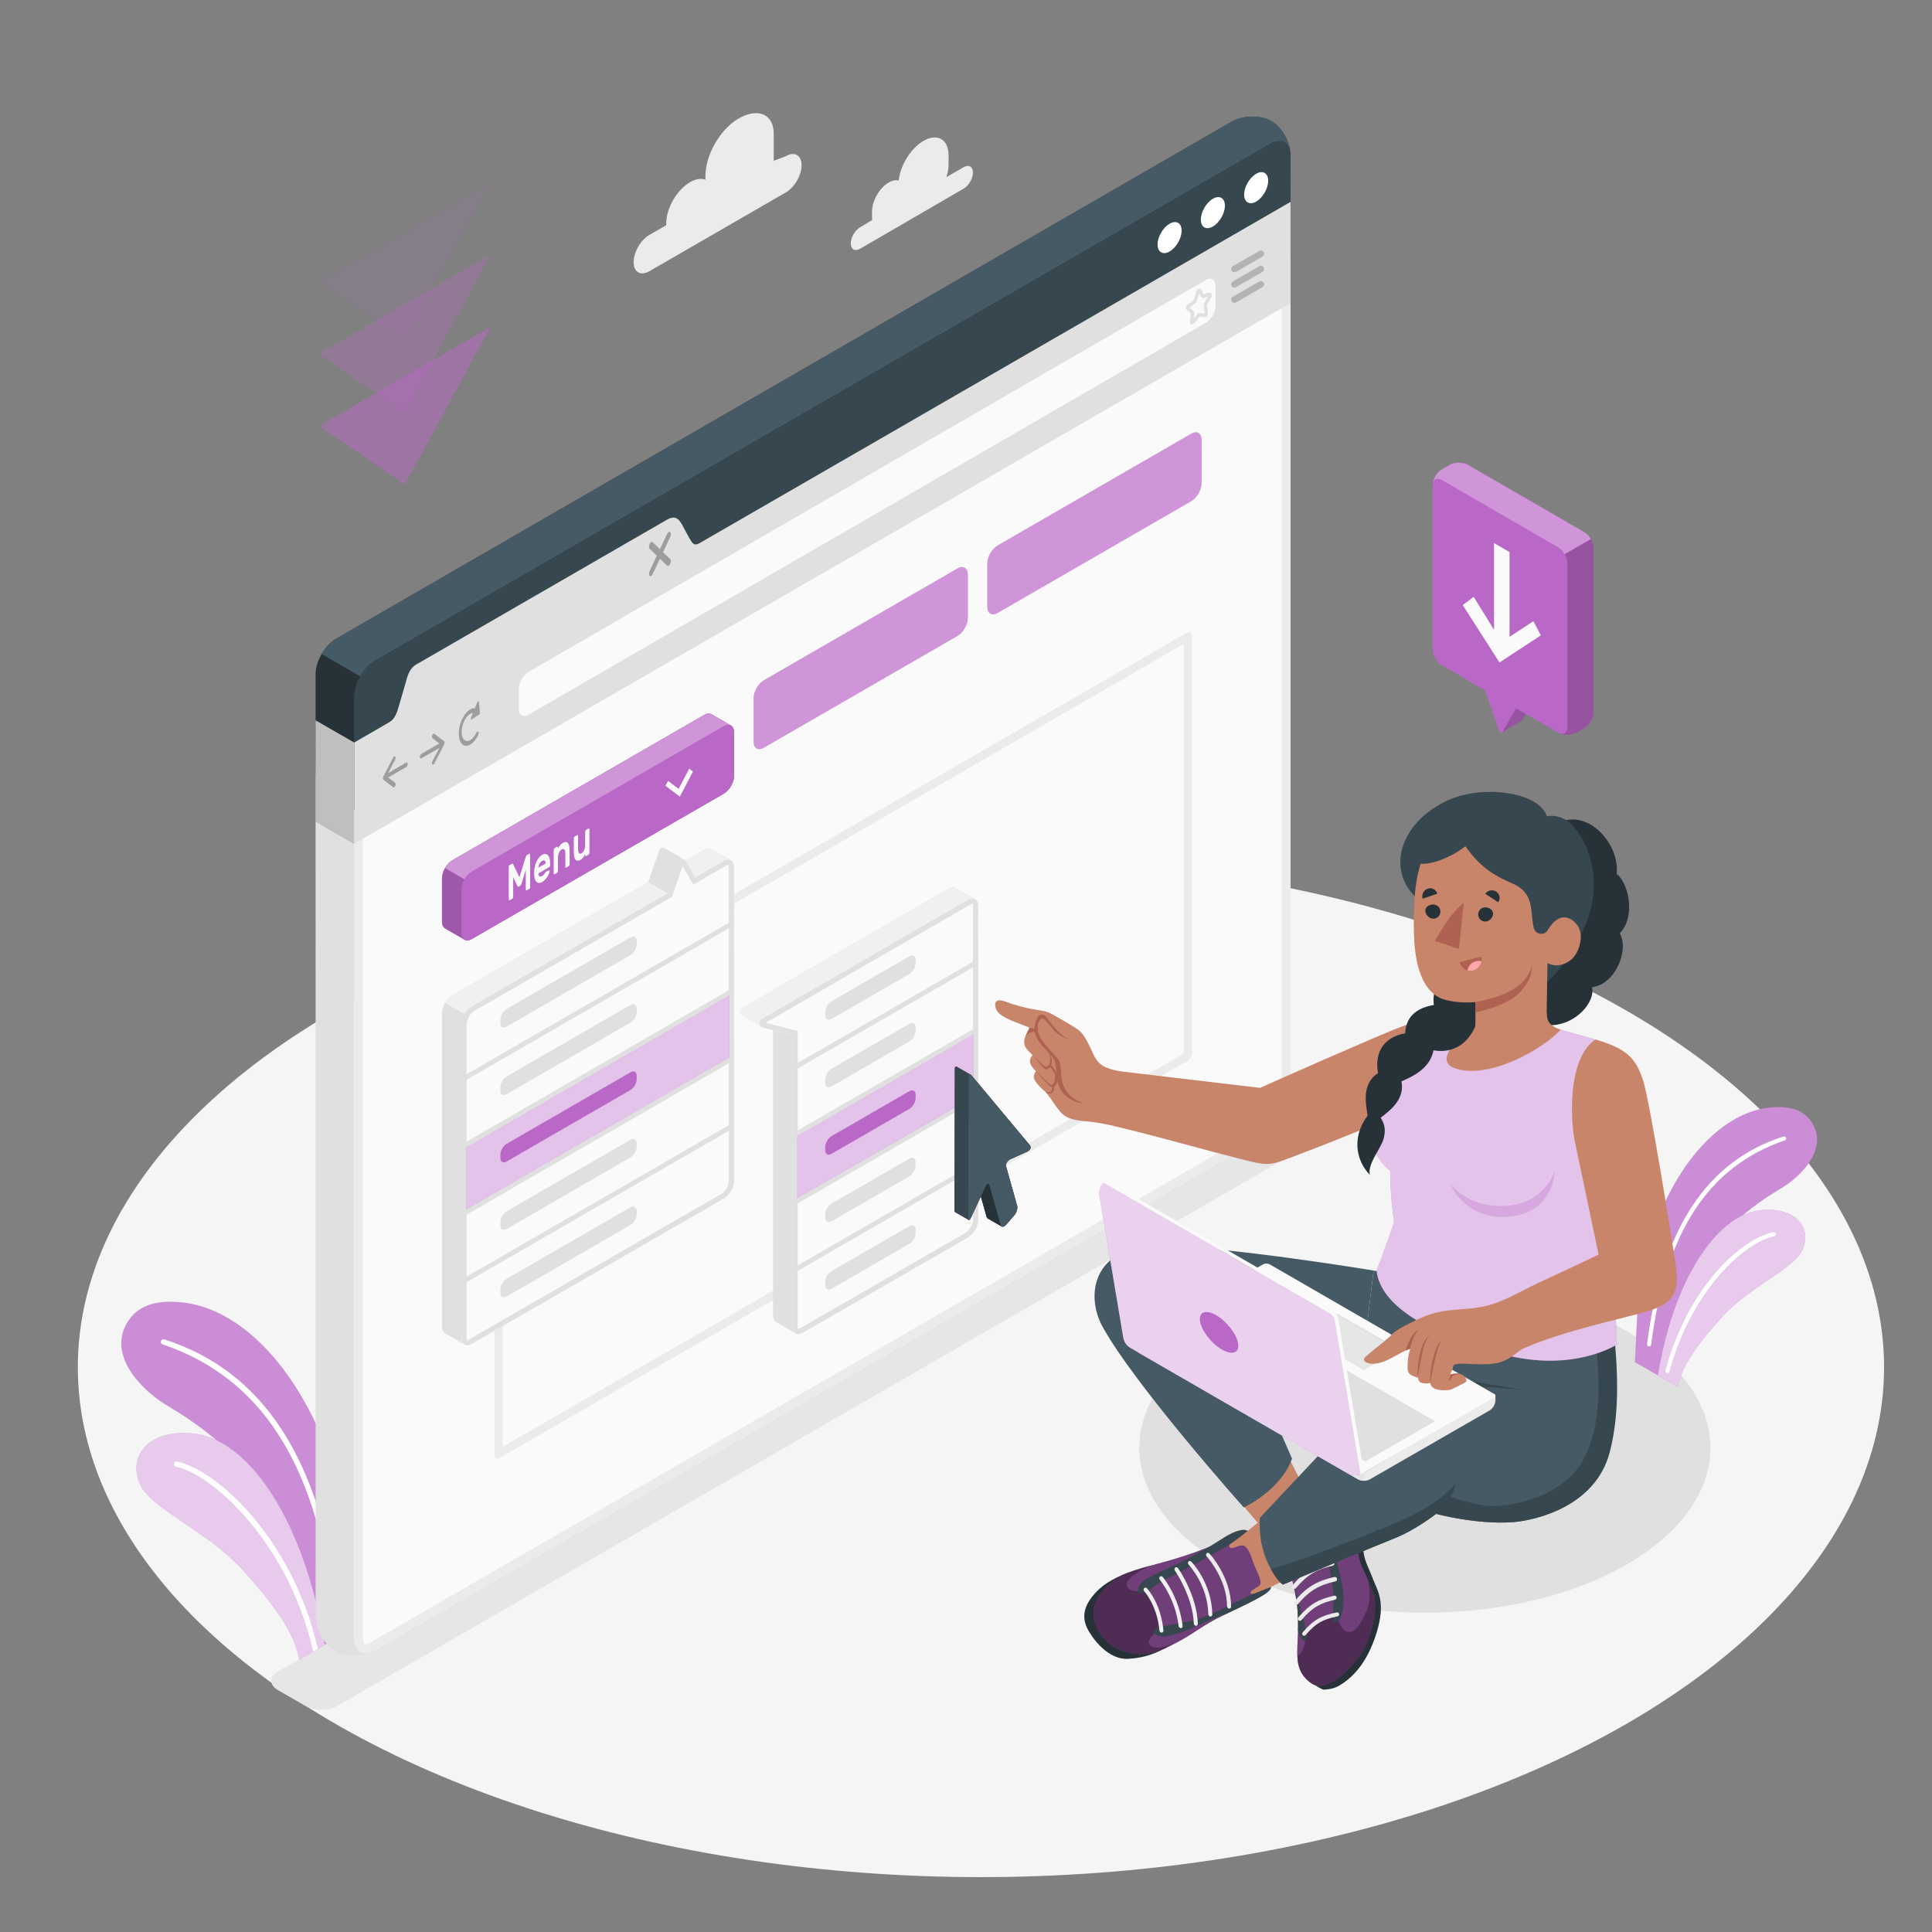 <svg xmlns="http://www.w3.org/2000/svg" xmlns:xlink="http://www.w3.org/1999/xlink" x="0px" y="0px" viewBox="0 0 500 500" style="enable-background:new 0 0 500 500;" xml:space="preserve"><rect x="0" y="0" width="500" height="500" fill="#808080" stroke="none"/><g id="Floor">	<ellipse id="Floor_4_" style="fill:#F5F5F5;" cx="253.868" cy="353.841" rx="233.727" ry="131.956"></ellipse></g><g id="Shadows">	<path id="Shadow_5_" style="fill:#E6E6E6;" d="M79.062,441.509l-7.174-4.142c-2.261-1.305-2.261-3.422,0-4.727l251.63-145.286  c2.261-1.305,5.93-1.311,8.195-0.012l7.213,4.136c2.265,1.299,2.268,3.409,0.007,4.715L87.25,441.509  C84.989,442.815,81.323,442.815,79.062,441.509z"></path>	<ellipse id="Shadow_8_" style="fill:#E0E0E0;" cx="368.756" cy="374.696" rx="73.905" ry="42.669"></ellipse></g><g id="Plants">	<g id="Plants_5_">		<g id="XMLID_332_">			<g id="XMLID_965_">				<path id="XMLID_346_" style="fill:#BA68C8;" d="M91.66,421.245c-1.042-15.229,0.073-30.697-9.418-51.695     c-7.965-17.621-21.118-31.5-36.076-32.579c-6.198-0.447-10.68,0.998-13.284,5.409c-4.577,7.752,2.243,16.056,9.539,20.854     c3.209,2.11,29.614,15.765,36.866,46.058l3.161,17.249l1.05-0.591L91.66,421.245z"></path>				<path id="XMLID_345_" style="opacity:0.25;fill:#FFFFFF;" d="M91.66,421.245c-1.042-15.229,0.073-30.697-9.418-51.695     c-7.965-17.621-21.118-31.5-36.076-32.579c-6.198-0.447-10.68,0.998-13.284,5.409c-4.577,7.752,2.243,16.056,9.539,20.854     c3.209,2.11,29.614,15.765,36.866,46.058l3.161,17.249l1.05-0.591L91.66,421.245z"></path>			</g>			<g id="XMLID_333_">				<path id="XMLID_339_" style="fill:#FFFFFF;" d="M86.85,416.044c-0.292-0.043-0.531-0.276-0.57-0.581     c-4.739-36.861-18.732-58.907-44.259-67.575c-0.352-0.12-0.492-0.552-0.34-0.891c0.151-0.338,0.526-0.456,0.891-0.34     c25.767,8.232,40.245,31.291,45.045,68.634c0.048,0.369-0.213,0.706-0.582,0.754C86.972,416.053,86.91,416.053,86.85,416.044z"></path>			</g>		</g>		<g id="XMLID_305_">			<g id="XMLID_326_">				<path id="XMLID_329_" style="fill:#BA68C8;" d="M77.487,429.513c-1.079-5.287-3.92-11.404-14.664-23.193     c-9.28-10.181-23.758-15.859-26.587-22.185c-3.399-7.599,2.701-14.575,14.34-13.064c13.989,1.815,28.274,22.635,33.461,54.565     L77.487,429.513z"></path>				<path id="XMLID_327_" style="opacity:0.65;fill:#FFFFFF;" d="M77.487,429.513c-1.079-5.287-3.92-11.404-14.664-23.193     c-9.28-10.181-23.758-15.859-26.587-22.185c-3.399-7.599,2.701-14.575,14.34-13.064c13.989,1.815,28.274,22.635,33.461,54.565     L77.487,429.513z"></path>			</g>			<path style="fill:#FFFFFF;" d="M45.834,378.258c-0.379-0.078-0.722,0.156-0.798,0.522c-0.076,0.364,0.158,0.722,0.522,0.798    c9.415,1.969,29.085,19.649,35.45,47.691c0.011,0.046,0.035,0.086,0.056,0.127l1.183-0.7    C75.769,398.327,56.218,380.429,45.834,378.258z"></path>		</g>	</g>	<g id="Plants_3_">		<g id="XMLID_446_">			<g id="XMLID_456_">				<path id="XMLID_458_" style="fill:#BA68C8;" d="M423.1,352.509c0.816-11.916-0.057-24.018,7.369-40.448     c6.232-13.788,16.524-24.646,28.227-25.491c4.85-0.35,8.356,0.781,10.394,4.232c3.581,6.065-1.755,12.563-7.464,16.317     c-2.511,1.651-23.171,12.335-28.845,36.038l-2.473,13.496l-0.822-0.463L423.1,352.509z"></path>				<path id="XMLID_457_" style="opacity:0.25;fill:#FFFFFF;" d="M423.1,352.509c0.816-11.916-0.057-24.018,7.369-40.448     c6.232-13.788,16.524-24.646,28.227-25.491c4.85-0.35,8.356,0.781,10.394,4.232c3.581,6.065-1.755,12.563-7.464,16.317     c-2.511,1.651-23.171,12.335-28.845,36.038l-2.473,13.496l-0.822-0.463L423.1,352.509z"></path>			</g>			<g id="XMLID_452_">				<path id="XMLID_454_" style="fill:#FFFFFF;" d="M426.863,348.44c0.228-0.034,0.416-0.216,0.446-0.455     c3.708-28.841,14.656-46.091,34.629-52.873c0.276-0.094,0.385-0.432,0.266-0.697c-0.118-0.265-0.412-0.357-0.697-0.266     c-20.161,6.441-31.488,24.483-35.244,53.701c-0.038,0.289,0.167,0.553,0.455,0.59     C426.768,348.448,426.817,348.447,426.863,348.44z"></path>			</g>		</g>		<g id="XMLID_433_">			<g id="XMLID_436_">				<path id="XMLID_440_" style="fill:#BA68C8;" d="M434.19,358.979c0.844-4.137,3.067-8.923,11.474-18.147     c7.261-7.966,18.589-12.409,20.803-17.358c2.66-5.946-2.113-11.404-11.22-10.222c-10.945,1.421-22.122,17.71-26.181,42.694     L434.19,358.979z"></path>				<path id="XMLID_437_" style="opacity:0.65;fill:#FFFFFF;" d="M434.19,358.979c0.844-4.137,3.067-8.923,11.474-18.147     c7.261-7.966,18.589-12.409,20.803-17.358c2.66-5.946-2.113-11.404-11.22-10.222c-10.945,1.421-22.122,17.71-26.181,42.694     L434.19,358.979z"></path>			</g>			<g id="XMLID_434_">				<path id="XMLID_435_" style="fill:#FFFFFF;" d="M431.609,355.348c0.199-0.031,0.369-0.175,0.427-0.382     c5.912-21.639,19.769-33.516,27.136-35.057c0.285-0.059,0.468-0.339,0.409-0.624c-0.06-0.286-0.328-0.47-0.625-0.409     c-8.146,1.703-21.904,13.725-27.939,35.812c-0.077,0.281,0.09,0.571,0.37,0.648     C431.462,355.356,431.537,355.359,431.609,355.348z"></path>			</g>		</g>	</g></g><g id="Clouds">	<g id="Clouds_4_">		<g id="XMLID_1007_">			<path id="XMLID_1008_" style="fill:#EBEBEB;" d="M222.585,58.832l3.137-1.897c-0.027-0.209-0.045-0.425-0.045-0.657v-1.552    c0-2.761,1.939-6.119,4.33-7.5c0.969-0.559,1.859-0.702,2.581-0.498c0.392-3.924,3.116-8.364,6.425-10.274    c3.578-2.066,6.478-0.391,6.478,3.74v2.322c0,1.07-0.198,2.2-0.548,3.323l4.449-2.569c1.327-0.766,2.402-0.145,2.402,1.387    c0,1.532-1.075,3.394-2.402,4.16l-26.807,15.563c-1.326,0.766-2.402,0.145-2.402-1.387    C220.184,61.461,221.259,59.598,222.585,58.832z"></path>		</g>		<g id="XMLID_994_">			<path id="XMLID_1005_" style="fill:#EBEBEB;" d="M203.38,40.408l-3.132,1.205v-6.901c0-5.47-4.363-6.782-9.101-4.047l0,0    c-4.737,2.735-8.578,9.387-8.578,14.858v1.002c-1.075-0.429-2.463-0.263-3.981,0.614l0,0c-3.409,1.968-6.173,6.755-6.173,10.692    v0.455l-4.368,2.522c-2.245,1.296-4.065,4.448-4.065,7.041c0,2.592,1.82,3.643,4.065,2.347l35.333-20.399    c2.245-1.296,4.065-4.449,4.065-7.041C207.446,40.162,205.625,39.111,203.38,40.408z"></path>		</g>	</g></g><g id="Arrows">	<g id="Down_Arrows">		<polygon style="opacity:0.5;fill:#BA68C8;" points="82.535,110.241 126.999,84.569 104.766,125.411   "></polygon>		<polygon style="opacity:0.3;fill:#BA68C8;" points="82.535,91.571 126.999,65.9 104.766,106.741   "></polygon>		<polygon style="opacity:0.1;fill:#BA68C8;" points="82.535,72.901 126.999,47.23 104.766,88.071   "></polygon>	</g></g><g id="Window_1_">	<g id="Window">		<g id="Window_15_">			<path id="XMLID_1022_" style="fill:#E0E0E0;" d="M96.964,427.042c-0.074,0.025-1.349,0.986-4.175,1.266    c-2.188,0.217-4.466-0.115-6.111-1.072c-2.774-1.596-4.983-5.621-4.983-9.008l-0.025-205.643l9.99,5.768v205.618    c0,2.405,1.208,3.796,2.951,3.796C94.857,427.767,95.808,427.691,96.964,427.042z"></path>			<g id="XMLID_1483_">				<g>					<path id="XMLID_3_" style="fill:#FAFAFA;" d="M333.99,284.046c0,3.387-2.36,7.516-5.306,9.209L96.964,427.042      c-2.921,1.694-5.304,0.316-5.304-3.071V192.169l14.629-8.444c2.921-1.694,147.271-85.025,150.192-86.718l77.508-44.764v26.184      V284.046z"></path>					<path id="XMLID_1_" style="fill:#EBEBEB;" d="M331.721,56.174v22.253v205.618c0,2.581-1.948,5.966-4.171,7.244L95.826,425.079      c-0.628,0.364-1.036,0.418-1.224,0.418c-0.585,0-0.672-0.956-0.672-1.526V193.479l13.498-7.791      c1.471-0.853,39.386-22.743,76.053-43.912c35.736-20.632,72.689-41.966,74.136-42.805L331.721,56.174 M333.99,52.243      l-77.508,44.764c-2.921,1.693-147.271,85.024-150.192,86.718l-14.629,8.444v231.802c0,2.404,1.2,3.796,2.941,3.796      c0.712,0,1.515-0.233,2.363-0.725l231.72-133.787c2.946-1.694,5.306-5.822,5.306-9.209V78.427V52.243L333.99,52.243z"></path>				</g>			</g>			<path style="fill:#EBEBEB;" d="M308.301,165.534h0.005H308.301 M306.367,166.65l0.003,105.761    c-0.015,0.097-0.128,0.293-0.176,0.336L130.084,374.425l-0.003-105.76c0.015-0.097,0.128-0.293,0.176-0.336L306.367,166.65     M307.796,163.54c-0.165,0-0.351,0.054-0.548,0.168L129.203,266.503c-0.678,0.392-1.228,1.344-1.228,2.127l0.001,108.029    c0,0.556,0.277,0.877,0.68,0.877c0.165,0,0.351-0.054,0.549-0.168l178.045-102.795c0.678-0.392,1.228-1.344,1.228-2.127    l-0.002-108.029C308.475,163.861,308.198,163.54,307.796,163.54L307.796,163.54z"></path>			<g>				<path id="XMLID_1021_" style="fill:#263238;" d="M86.667,208.521c-2.752-1.59-4.984-5.626-4.984-9.015l-0.008-24.999     c0-3.389,2.385-7.51,5.321-9.204l231.716-133.79c2.935-1.694,7.546-1.779,10.299-0.19c2.753,1.59,4.985,5.626,4.975,9.012     l0.004,25.004c0.01,3.392-2.37,7.508-5.306,9.202L96.964,208.328C94.029,210.022,89.42,210.111,86.667,208.521z"></path>				<path id="XMLID_1020_" style="fill:#455A64;" d="M333.937,39.471c-0.368-2.749-2.602-3.756-5.253-2.209L96.963,171.051     c-1.448,0.859-2.773,2.307-3.756,3.976l-9.965-5.768c0.982-1.669,2.282-3.097,3.755-3.956L318.719,31.518     c2.921-1.694,7.536-1.792,10.285-0.196C331.531,32.795,333.618,36.28,333.937,39.471z"></path>				<path id="XMLID_1470_" style="fill:#37474F;" d="M333.986,40.33l0.004,11.914l-77.508,44.764     c-2.921,1.693-147.271,85.024-150.192,86.718l-14.629,8.444v-11.913c0-3.387,2.381-7.511,5.302-9.205L328.684,37.262     C331.605,35.568,333.986,36.943,333.986,40.33z"></path>				<g id="XMLID_1428_">					<path id="XMLID_1463_" style="fill:#FFFFFF;" d="M325.095,44.981c1.718-0.992,3.111-0.188,3.111,1.796      c0,1.984-1.393,4.396-3.111,5.389c-1.719,0.992-3.111,0.188-3.111-1.796C321.983,48.386,323.376,45.973,325.095,44.981z"></path>					<path id="XMLID_1431_" style="fill:#FFFFFF;" d="M313.893,51.439c1.718-0.992,3.111-0.188,3.111,1.797      c0,1.984-1.393,4.397-3.111,5.389c-1.718,0.992-3.111,0.188-3.111-1.796C310.782,54.844,312.175,52.431,313.893,51.439z"></path>					<path id="XMLID_1429_" style="fill:#FFFFFF;" d="M302.692,57.897c1.719-0.992,3.111-0.188,3.111,1.796      c0,1.984-1.393,4.397-3.111,5.389c-1.718,0.992-3.111,0.188-3.111-1.796C299.581,61.302,300.974,58.889,302.692,57.897z"></path>				</g>			</g>			<g>				<g>					<path id="XMLID_1427_" style="fill:#E0E0E0;" d="M100.669,186.952c1.481-0.859,1.978-2.164,2.688-4.666l1.633-5.633      c0.592-2.265,1.207-3.808,2.7-4.666l64.851-37.449c1.493-0.859,2.658-0.953,3.794,0.924l1.97,3.631      c0.845,1.461,1.268,2.319,2.749,1.461l50.355-29.065L333.99,52.243v26.196L91.66,218.365v-26.196L100.669,186.952"></path>					<polygon id="XMLID_1426_" style="fill:#E0E0E0;" points="91.66,192.169 91.66,218.353 81.671,212.585 81.671,186.425      "></polygon>					<polygon id="XMLID_1018_" style="opacity:0.15;" points="91.66,192.169 91.66,218.353 81.671,212.585 81.671,186.425      "></polygon>				</g>				<g>					<path id="XMLID_1425_" style="opacity:0.3;" d="M105.131,197.359l-4.666,2.694l1.779-3.422c0.156-0.3,0.173-0.674,0.035-0.836      c-0.136-0.163-0.374-0.048-0.529,0.251l-2.531,4.869c-0.003,0.006-0.004,0.013-0.007,0.019      c-0.028,0.056-0.049,0.117-0.068,0.18c-0.007,0.02-0.016,0.039-0.021,0.059c-0.021,0.083-0.033,0.168-0.033,0.252      c0,0.083,0.012,0.154,0.033,0.214c0.005,0.015,0.014,0.022,0.021,0.035c0.019,0.041,0.04,0.078,0.068,0.102      c0.003,0.003,0.004,0.008,0.007,0.01l2.531,1.946c0.071,0.055,0.159,0.051,0.247,0c0.104-0.06,0.208-0.187,0.282-0.361      c0.137-0.319,0.121-0.675-0.035-0.795l-1.779-1.368l4.666-2.694c0.207-0.12,0.375-0.475,0.375-0.795      C105.506,197.401,105.338,197.24,105.131,197.359z"></path>					<path id="XMLID_1424_" style="opacity:0.3;" d="M109.028,195.109l4.666-2.694l-1.779-1.368      c-0.156-0.12-0.172-0.475-0.035-0.795c0.136-0.32,0.374-0.479,0.529-0.36l2.531,1.946c0.003,0.002,0.004,0.008,0.007,0.011      c0.028,0.024,0.049,0.061,0.068,0.102c0.006,0.013,0.016,0.02,0.021,0.035c0.02,0.06,0.033,0.131,0.033,0.214      c0,0.083-0.013,0.168-0.033,0.251c-0.005,0.02-0.015,0.039-0.021,0.059c-0.019,0.063-0.04,0.124-0.068,0.18      c-0.003,0.006-0.004,0.013-0.007,0.019l-2.531,4.869c-0.071,0.137-0.159,0.234-0.247,0.285      c-0.104,0.06-0.208,0.053-0.282-0.035c-0.137-0.161-0.121-0.536,0.035-0.836l1.779-3.422l-4.666,2.694      c-0.207,0.12-0.375-0.042-0.375-0.361C108.653,195.585,108.821,195.229,109.028,195.109z"></path>					<path id="XMLID_1423_" style="opacity:0.3;" d="M123.933,181.673c-0.029-0.282-0.274-0.245-0.398,0.059l-0.639,1.563      c-1.089-0.119-2.41,0.946-3.302,2.834c-1.155,2.447-1.155,5.341,0,6.453c0.578,0.556,1.337,0.563,2.096,0.124      c0.759-0.438,1.518-1.321,2.095-2.544c0.147-0.31,0.147-0.676,0-0.817c-0.146-0.141-0.384-0.004-0.531,0.306      c-0.863,1.824-2.267,2.638-3.13,1.807c-0.863-0.83-0.863-2.992,0-4.819c0.614-1.299,1.497-2.068,2.268-2.116l-0.482,1.178      c-0.125,0.305-0.011,0.59,0.186,0.462l1.903-1.242c0.134-0.087,0.232-0.33,0.213-0.522L123.933,181.673z"></path>					<path id="XMLID_1422_" style="opacity:0.3;" d="M171.589,142.898l1.87-3.958c0.221-0.468,0.221-1.019,0-1.232      c-0.221-0.213-0.579-0.006-0.8,0.462l-1.87,3.958l-1.87-1.799c-0.221-0.213-0.579-0.006-0.8,0.462      c-0.221,0.468-0.221,1.019,0,1.232l1.87,1.8l-1.87,3.958c-0.221,0.468-0.221,1.019,0,1.232c0.11,0.106,0.255,0.108,0.4,0.024      c0.145-0.084,0.289-0.252,0.4-0.486l1.87-3.958l1.87,1.8c0.111,0.106,0.255,0.108,0.4,0.024c0.145-0.083,0.29-0.252,0.4-0.486      c0.221-0.468,0.221-1.019,0-1.232L171.589,142.898z"></path>					<path id="XMLID_1421_" style="fill:#FAFAFA;" d="M134.262,183.47v-5.174c0-1.63,1.145-3.613,2.557-4.428L312.036,72.477      c1.412-0.815,2.557-0.154,2.557,1.476l0,5.173c0,1.631-1.145,3.613-2.557,4.428L136.819,184.946      C135.407,185.761,134.262,185.1,134.262,183.47z"></path>					<g id="XMLID_1420_">						<path style="fill:#E0E0E0;" d="M308.558,83.951c-0.083,0-0.161-0.017-0.23-0.045c-0.219-0.091-0.435-0.341-0.383-0.773       l0.252-2.099l-0.986-0.711c-0.171-0.124-0.267-0.326-0.271-0.57c-0.005-0.337,0.165-0.696,0.422-0.895l1.502-1.158       c0.012-0.01,0.047-0.054,0.066-0.117l0.671-2.201c0.123-0.403,0.426-0.69,0.756-0.714c0.258-0.023,0.478,0.117,0.589,0.354       l0.565,1.198l1.269-0.487c0.247-0.096,0.506-0.036,0.676,0.155c0.219,0.247,0.233,0.662,0.035,1.035l-1.086,2.039       c-0.031,0.057-0.038,0.109-0.037,0.124l0.257,1.844c0.049,0.361-0.126,0.722-0.321,0.921       c-0.174,0.176-0.386,0.261-0.594,0.232l-1.227-0.152l-1.326,1.692C308.966,83.865,308.748,83.951,308.558,83.951z        M307.835,79.681l0.982,0.708c0.2,0.146,0.299,0.409,0.264,0.705l-0.167,1.398l0.887-1.132       c0.184-0.235,0.418-0.356,0.674-0.323l1.227,0.152c0.027-0.045,0.049-0.107,0.045-0.138l-0.257-1.846       c-0.029-0.211,0.02-0.452,0.133-0.662l0.95-1.783l-0.978,0.375c-0.31,0.118-0.637-0.014-0.777-0.309l-0.444-0.943       l-0.596,1.958c-0.07,0.227-0.205,0.43-0.371,0.559l-1.503,1.159C307.875,79.581,307.849,79.634,307.835,79.681z"></path>					</g>					<g id="XMLID_1413_" style="opacity:0.2;">						<g id="XMLID_1418_">							<path id="XMLID_1419_" d="M319.464,70.474c-0.292,0-0.574-0.151-0.73-0.421c-0.233-0.403-0.094-0.918,0.308-1.15l6.841-3.95        c0.405-0.233,0.918-0.094,1.15,0.308c0.233,0.403,0.094,0.918-0.308,1.15l-6.841,3.95        C319.751,70.437,319.606,70.474,319.464,70.474z"></path>						</g>						<g id="XMLID_1416_">							<path id="XMLID_1417_" d="M319.464,74.425c-0.292,0-0.574-0.151-0.73-0.421c-0.233-0.403-0.094-0.918,0.308-1.15l6.841-3.95        c0.405-0.235,0.918-0.094,1.15,0.308c0.233,0.403,0.094,0.918-0.308,1.15l-6.841,3.95        C319.751,74.388,319.606,74.425,319.464,74.425z"></path>						</g>						<g id="XMLID_1414_">							<path id="XMLID_1415_" d="M319.464,78.376c-0.292,0-0.574-0.151-0.73-0.421c-0.233-0.403-0.094-0.918,0.308-1.15l6.841-3.95        c0.405-0.235,0.918-0.094,1.15,0.308c0.233,0.403,0.094,0.918-0.308,1.15l-6.841,3.95        C319.751,78.339,319.606,78.376,319.464,78.376z"></path>						</g>					</g>				</g>			</g>		</g>		<g>			<g>				<path style="fill:#BA68C8;" d="M258.201,141.161l50.076-28.911c1.484-0.857,2.687-0.162,2.687,1.551l0.002,11.257     c0,1.713-1.202,3.797-2.686,4.654l-50.077,28.91c-1.484,0.857-2.687,0.162-2.687-1.551l-0.001-11.256     C255.514,144.101,256.717,142.018,258.201,141.161z"></path>				<path style="opacity:0.3;fill:#FFFFFF;" d="M258.201,141.161l50.076-28.911c1.484-0.857,2.687-0.162,2.687,1.551l0.002,11.257     c0,1.713-1.202,3.797-2.686,4.654l-50.077,28.91c-1.484,0.857-2.687,0.162-2.687-1.551l-0.001-11.256     C255.514,144.101,256.717,142.018,258.201,141.161z"></path>			</g>			<g>				<path style="fill:#BA68C8;" d="M197.711,176.034l50.076-28.911c1.484-0.857,2.687-0.162,2.687,1.551l0.002,11.257     c0,1.713-1.202,3.797-2.686,4.654l-50.077,28.911c-1.484,0.857-2.687,0.162-2.687-1.551l-0.001-11.256     C195.025,178.974,196.227,176.891,197.711,176.034z"></path>				<path style="opacity:0.3;fill:#FFFFFF;" d="M197.711,176.034l50.076-28.911c1.484-0.857,2.687-0.162,2.687,1.551l0.002,11.257     c0,1.713-1.202,3.797-2.686,4.654l-50.077,28.911c-1.484,0.857-2.687,0.162-2.687-1.551l-0.001-11.256     C195.025,178.974,196.227,176.891,197.711,176.034z"></path>			</g>		</g>	</g>	<g id="Menu_Button">		<g>			<path style="fill:#BA68C8;" d="M189.965,189.492c0-0.858-0.302-1.461-0.79-1.741c-0.486-0.279-4.549-2.64-5.038-2.919    c-0.486-0.277-1.155-0.235-1.894,0.191l-65.183,37.621c-1.484,0.857-2.687,2.94-2.687,4.654l0.001,11.256    c0,0.848,0.294,1.446,0.772,1.73c0.487,0.29,4.579,2.647,5.069,2.926c0.486,0.276,1.155,0.234,1.893-0.192l65.194-37.603    c1.484-0.857,2.686-2.94,2.686-4.654L189.965,189.492z"></path>			<path style="opacity:0.15;" d="M189.965,189.492c0-0.858-0.302-1.461-0.79-1.741c-0.486-0.279-4.549-2.64-5.038-2.919    c-0.486-0.277-1.155-0.235-1.894,0.191l-65.183,37.621c-1.484,0.857-2.687,2.94-2.687,4.654l0.001,11.256    c0,0.848,0.294,1.446,0.772,1.73c0.487,0.29,4.579,2.647,5.069,2.926c0.486,0.276,1.155,0.234,1.893-0.192l65.194-37.603    c1.484-0.857,2.686-2.94,2.686-4.654L189.965,189.492z"></path>			<path style="fill:#BA68C8;" d="M122.1,225.557l65.171-37.616c0.741-0.428,1.411-0.469,1.897-0.19    c0.488,0.28,0.79,0.883,0.79,1.741l0.024,11.27c0,1.714-1.202,3.797-2.686,4.654l-65.194,37.603    c-0.738,0.426-1.407,0.468-1.893,0.192c-0.491-0.279-0.794-0.883-0.794-1.744l-0.001-11.256    C119.413,228.497,120.616,226.413,122.1,225.557z"></path>			<path style="fill:#BA68C8;" d="M189.176,187.754c-0.484-0.285-1.154-0.236-1.899,0.186l-65.166,37.614    c-0.745,0.422-1.415,1.167-1.911,2.01l-5.038-2.916c0.484-0.844,1.154-1.576,1.899-2.01l65.178-37.618    c0.745-0.422,1.415-0.472,1.899-0.186C184.621,185.106,188.692,187.469,189.176,187.754z"></path>			<path style="opacity:0.3;fill:#FFFFFF;" d="M189.176,187.754c-0.484-0.285-1.154-0.236-1.899,0.186l-65.166,37.614    c-0.745,0.422-1.415,1.167-1.911,2.01l-5.038-2.916c0.484-0.844,1.154-1.576,1.899-2.01l65.178-37.618    c0.745-0.422,1.415-0.472,1.899-0.186C184.621,185.106,188.692,187.469,189.176,187.754z"></path>		</g>		<g>			<path style="fill:#FAFAFA;" d="M134.435,227.053l1.605-5.22c0.023-0.057,0.061-0.148,0.114-0.275    c0.053-0.126,0.137-0.221,0.249-0.287l0.574-0.332c0.062-0.035,0.115-0.032,0.16,0.011c0.045,0.044,0.067,0.114,0.067,0.209    v8.403c0,0.095-0.023,0.191-0.067,0.286c-0.045,0.096-0.099,0.161-0.16,0.197l-0.684,0.395c-0.062,0.036-0.115,0.032-0.161-0.011    c-0.045-0.043-0.067-0.113-0.067-0.208v-5.086l-1.098,3.56c-0.028,0.086-0.067,0.18-0.119,0.284    c-0.05,0.103-0.115,0.177-0.194,0.223l-0.439,0.254c-0.079,0.046-0.143,0.046-0.194,0.002c-0.051-0.044-0.09-0.093-0.118-0.147    l-1.099-2.292v5.086c0,0.095-0.023,0.191-0.068,0.286c-0.045,0.096-0.098,0.161-0.16,0.197l-0.684,0.395    c-0.063,0.036-0.116,0.032-0.161-0.012c-0.045-0.042-0.068-0.112-0.068-0.208v-8.403c0-0.095,0.023-0.191,0.068-0.287    c0.045-0.095,0.098-0.16,0.161-0.196l0.574-0.332c0.112-0.065,0.195-0.066,0.249-0.001c0.054,0.066,0.092,0.112,0.114,0.143    L134.435,227.053z"></path>			<path style="fill:#FAFAFA;" d="M138.229,225.942c0-0.486,0.048-0.971,0.144-1.456c0.095-0.485,0.233-0.937,0.414-1.358    c0.18-0.42,0.398-0.795,0.654-1.126c0.257-0.33,0.543-0.586,0.858-0.768c0.315-0.182,0.602-0.258,0.857-0.228    c0.256,0.03,0.475,0.143,0.654,0.337c0.181,0.195,0.32,0.466,0.418,0.813c0.099,0.346,0.149,0.74,0.149,1.182v0.585    c0,0.096-0.023,0.191-0.068,0.287c-0.045,0.095-0.099,0.161-0.161,0.196l-2.822,1.629c0,0.2,0.026,0.36,0.08,0.481    c0.053,0.121,0.126,0.207,0.216,0.26c0.09,0.052,0.194,0.07,0.312,0.053c0.119-0.017,0.24-0.06,0.364-0.132    c0.18-0.104,0.327-0.216,0.439-0.338c0.113-0.121,0.205-0.246,0.279-0.376c0.062-0.105,0.113-0.182,0.152-0.23    c0.039-0.049,0.092-0.092,0.161-0.132l0.675-0.39c0.063-0.036,0.117-0.033,0.165,0.008c0.048,0.042,0.069,0.113,0.063,0.211    c-0.005,0.125-0.049,0.306-0.131,0.544c-0.082,0.238-0.204,0.495-0.368,0.771c-0.163,0.277-0.364,0.549-0.603,0.817    c-0.24,0.269-0.517,0.494-0.832,0.676c-0.316,0.182-0.602,0.263-0.858,0.242c-0.256-0.022-0.475-0.136-0.654-0.344    c-0.181-0.208-0.318-0.499-0.414-0.873C138.277,226.909,138.229,226.462,138.229,225.942z M140.3,222.795    c-0.163,0.094-0.303,0.212-0.418,0.353c-0.116,0.14-0.212,0.291-0.292,0.454c-0.078,0.163-0.139,0.328-0.182,0.496    c-0.043,0.167-0.069,0.319-0.08,0.455l1.909-1.102c-0.011-0.124-0.032-0.248-0.064-0.373c-0.031-0.126-0.082-0.226-0.151-0.304    c-0.071-0.076-0.163-0.118-0.279-0.125C140.627,222.643,140.48,222.691,140.3,222.795z"></path>			<path style="fill:#FAFAFA;" d="M147.422,223.666c0,0.095-0.023,0.191-0.067,0.286c-0.046,0.096-0.1,0.161-0.161,0.197    l-0.643,0.371c-0.062,0.036-0.115,0.032-0.16-0.012c-0.046-0.043-0.068-0.113-0.068-0.208v-3.304    c0-0.521-0.078-0.892-0.236-1.113c-0.158-0.221-0.4-0.237-0.727-0.049c-0.299,0.172-0.535,0.464-0.705,0.875    c-0.172,0.411-0.258,0.878-0.258,1.398v3.304c0,0.095-0.023,0.191-0.068,0.286c-0.045,0.096-0.099,0.162-0.16,0.197l-0.643,0.371    c-0.062,0.036-0.115,0.032-0.161-0.012c-0.045-0.043-0.067-0.113-0.067-0.208v-6.062c0-0.095,0.022-0.19,0.067-0.286    c0.045-0.095,0.099-0.161,0.161-0.197l0.643-0.371c0.062-0.036,0.115-0.031,0.16,0.011c0.046,0.044,0.068,0.113,0.068,0.208    v0.299c0.146-0.31,0.318-0.596,0.515-0.857c0.196-0.261,0.43-0.47,0.701-0.626c0.344-0.198,0.631-0.282,0.862-0.251    c0.23,0.032,0.417,0.146,0.557,0.342c0.141,0.196,0.241,0.461,0.3,0.796c0.059,0.335,0.089,0.706,0.089,1.114V223.666z"></path>			<path style="fill:#FAFAFA;" d="M148.503,216.979c0-0.095,0.023-0.19,0.067-0.286c0.044-0.095,0.098-0.161,0.161-0.197    l0.642-0.371c0.062-0.035,0.115-0.031,0.161,0.012c0.044,0.044,0.067,0.113,0.067,0.208v3.305c0,0.52,0.072,0.895,0.216,1.124    c0.143,0.229,0.378,0.25,0.705,0.061c0.299-0.172,0.527-0.46,0.685-0.863c0.157-0.403,0.236-0.865,0.236-1.385v-3.305    c0-0.095,0.023-0.19,0.068-0.286c0.045-0.095,0.098-0.161,0.16-0.197l0.642-0.371c0.062-0.036,0.115-0.031,0.161,0.011    c0.044,0.044,0.067,0.113,0.067,0.208v6.062c0,0.095-0.023,0.191-0.067,0.286c-0.046,0.096-0.1,0.161-0.161,0.197l-0.642,0.371    c-0.062,0.036-0.115,0.032-0.16-0.012c-0.045-0.043-0.068-0.113-0.068-0.208v-0.299c-0.13,0.275-0.289,0.547-0.482,0.818    c-0.191,0.271-0.422,0.484-0.692,0.641c-0.344,0.198-0.628,0.28-0.854,0.246c-0.225-0.035-0.406-0.152-0.541-0.351    c-0.135-0.2-0.23-0.467-0.287-0.804c-0.056-0.336-0.084-0.708-0.084-1.115V216.979z"></path>		</g>		<g>			<polygon style="fill:#FAFAFA;" points="175.939,206.171 172.222,203.36 172.892,202.095 175.629,204.164 178.367,198.934     179.347,199.674    "></polygon>		</g>	</g></g><g id="Dropdown_Menu_2">	<g id="Dropdown_Menu_1_">		<g>			<path style="fill:#E0E0E0;" d="M253.158,234.48c0-0.858-0.302-1.461-0.79-1.741c-0.486-0.279-4.538-2.623-5.028-2.902    c-0.486-0.277-1.164-0.244-1.904,0.183l-42.684,24.636c-1.484,0.857-2.687,1.553-2.687,1.553l0.001,84.206    c0,0.848,0.294,1.446,0.772,1.73c0.487,0.29,4.579,2.647,5.069,2.926c0.486,0.276,1.155,0.234,1.893-0.192l42.695-24.627    c1.484-0.857,2.686-2.94,2.686-4.654L253.158,234.48z"></path>			<g>				<path style="fill:#F0F0F0;" d="M247.341,229.839c-0.484-0.285-1.163-0.244-1.908,0.178l-42.68,24.634     c-0.745,0.434-2.688,1.559-2.688,1.559l-7.963,4.597c-0.837,0.483-0.768,1.657,0.006,2.088c0.091,0.051,4.492,2.815,5.343,3.029     l7.656,1.927l0-8.731c0.001,0,1.954-1.131,2.699-1.553l42.666-24.638c0.745-0.422,1.415-0.471,1.899-0.186     C251.886,232.457,247.825,230.112,247.341,229.839z"></path>				<g>					<path style="fill:#FAFAFA;" d="M253.152,234.48c0-0.858-0.302-1.461-0.79-1.741c-0.486-0.279-1.157-0.238-1.897,0.19      l-45.358,26.191l-7.963,4.597c-0.833,0.481-0.769,1.646-0.006,2.082c0.094,0.054,0.199,0.096,0.314,0.125l7.655,1.926      l0.001,75.478c0,0.861,0.304,1.465,0.794,1.743c0.486,0.276,1.154,0.234,1.893-0.192l42.695-24.627      c1.484-0.857,2.686-2.94,2.686-4.654L253.152,234.48z"></path>					<path style="fill:#E0E0E0;" d="M251.689,233.892c0.027,0.025,0.127,0.197,0.127,0.588l0.024,81.119      c0,1.242-0.943,2.876-2.018,3.497l-42.695,24.627c-0.294,0.17-0.47,0.188-0.557,0.193c-0.027-0.025-0.127-0.197-0.127-0.588      l-0.001-75.478v-1.041l-1.01-0.254l-7.341-1.843l7.683-4.436l45.358-26.191c0.294-0.17,0.47-0.188,0.532-0.188L251.689,233.892       M251.664,232.562c-0.361,0-0.769,0.118-1.2,0.367l-45.358,26.191l-7.963,4.597c-0.833,0.481-0.769,1.646-0.006,2.082      c0.094,0.054,0.199,0.096,0.314,0.125l7.655,1.926l0.001,75.478c0,0.861,0.304,1.465,0.794,1.743      c0.202,0.115,0.436,0.175,0.693,0.175c0.361,0,0.769-0.118,1.2-0.367l42.695-24.627c1.484-0.857,2.686-2.94,2.686-4.654      l-0.024-81.12c0-0.858-0.302-1.461-0.79-1.741C252.159,232.623,251.923,232.562,251.664,232.562L251.664,232.562z"></path>				</g>			</g>		</g>		<g>			<polygon style="fill:#E0E0E0;" points="205.107,310.79 205.107,312.223 253.167,284.476 253.166,283.043    "></polygon>			<polygon style="fill:#E0E0E0;" points="205.107,329.685 253.172,301.935 253.171,300.502 205.107,328.253    "></polygon>			<polygon style="fill:#E0E0E0;" points="205.106,275.865 205.106,277.298 253.156,249.557 253.156,248.124    "></polygon>			<polygon style="fill:#E0E0E0;" points="205.107,293.328 205.107,294.761 253.161,267.016 253.161,265.583    "></polygon>		</g>		<g>			<polygon style="fill:#BA68C8;" points="206.348,294.045 251.966,267.706 251.966,283.86 206.348,310.073    "></polygon>			<polygon style="opacity:0.6;fill:#FFFFFF;" points="206.348,294.045 251.966,267.706 251.966,283.86 206.348,310.073    "></polygon>		</g>		<g>			<g>				<path style="fill:#BA68C8;" d="M215.188,294.033l20.163-11.641c0.89-0.514,1.612-0.097,1.612,0.931l0,0.857     c0,1.028-0.722,2.278-1.612,2.792l-20.163,11.641c-0.89,0.514-1.612,0.097-1.612-0.931l0-0.857     C213.576,295.797,214.298,294.547,215.188,294.033z"></path>			</g>			<path style="fill:#E0E0E0;" d="M215.188,276.596l20.163-11.641c0.89-0.514,1.612-0.097,1.612,0.931l0,0.857    c0,1.028-0.722,2.278-1.612,2.792l-20.163,11.641c-0.89,0.514-1.612,0.097-1.612-0.931l0-0.857    C213.576,278.36,214.298,277.11,215.188,276.596z"></path>			<path style="fill:#E0E0E0;" d="M215.188,259.12l20.163-11.641c0.89-0.514,1.612-0.097,1.612,0.931l0,0.857    c0,1.028-0.722,2.278-1.612,2.792L215.189,263.7c-0.89,0.514-1.612,0.097-1.612-0.931l0-0.857    C213.576,260.884,214.298,259.634,215.188,259.12z"></path>			<path style="fill:#E0E0E0;" d="M215.188,328.964l20.163-11.641c0.89-0.514,1.612-0.097,1.612,0.931l0,0.857    c0,1.028-0.722,2.278-1.612,2.792l-20.163,11.641c-0.89,0.514-1.612,0.097-1.612-0.931l0-0.857    C213.576,330.728,214.298,329.478,215.188,328.964z"></path>			<path style="fill:#E0E0E0;" d="M215.188,311.488l20.163-11.641c0.89-0.514,1.612-0.097,1.612,0.931l0,0.857    c0,1.028-0.722,2.278-1.612,2.792l-20.163,11.641c-0.89,0.514-1.612,0.097-1.612-0.931l0-0.857    C213.576,313.252,214.298,312.002,215.188,311.488z"></path>		</g>	</g></g><g id="Dropdown_Menu_1">	<g id="Dropdown_Menu">		<g>			<path style="fill:#E0E0E0;" d="M189.965,224.399c0-0.858-0.302-1.461-0.79-1.741c-0.486-0.279-4.538-2.623-5.028-2.902    c-0.486-0.277-1.164-0.244-1.904,0.183l-65.184,37.612c-1.484,0.857-2.687,2.94-2.687,4.654l0.001,81.106    c0,0.848,0.294,1.446,0.772,1.73c0.487,0.29,4.579,2.647,5.069,2.926c0.486,0.276,1.155,0.234,1.893-0.192l65.194-37.603    c1.484-0.857,2.686-2.94,2.686-4.654L189.965,224.399z"></path>			<path style="fill:#F0F0F0;" d="M189.176,222.662c-0.484-0.285-1.154-0.236-1.899,0.186l-65.166,37.614    c-0.745,0.422-1.415,1.167-1.911,2.01l-5.038-2.916c0.484-0.844,1.154-1.576,1.899-2.01l65.179-37.61    c0.745-0.422,1.424-0.463,1.908-0.178C184.632,220.031,188.692,222.376,189.176,222.662z"></path>			<g>				<path style="fill:#E0E0E0;" d="M179.902,227.106l-2.504-4.336c-0.09-0.155-0.21-0.272-0.346-0.351     c-0.486-0.282-4.898-2.839-5.032-2.918c-0.487-0.288-1.181-0.096-1.391,0.512l-2.866,8.281l5.039,2.923L179.902,227.106z"></path>			</g>			<g>				<path style="fill:#FAFAFA;" d="M189.958,224.399c0-0.858-0.302-1.461-0.79-1.741c-0.486-0.279-1.157-0.238-1.897,0.19     l-7.371,4.254l-2.502-4.333c-0.409-0.709-1.463-0.609-1.73,0.165l-2.858,8.26l-50.71,29.27c-1.484,0.857-2.687,2.94-2.687,4.654     l0.001,81.106c0,0.861,0.304,1.465,0.794,1.744c0.486,0.276,1.155,0.234,1.893-0.192l65.194-37.603     c1.484-0.857,2.687-2.94,2.686-4.654L189.958,224.399z"></path>				<path style="fill:#E0E0E0;" d="M188.496,223.811c0.033,0.03,0.127,0.203,0.127,0.588l0.024,81.119     c0,1.242-0.943,2.876-2.018,3.496l-65.194,37.603c-0.294,0.17-0.47,0.188-0.557,0.194c-0.027-0.025-0.127-0.197-0.127-0.588     l-0.001-81.106c0-1.242,0.943-2.876,2.018-3.497l50.71-29.27l0.432-0.249l0.163-0.471l2.586-7.473l2.085,3.612l0.668,1.156     l1.157-0.667l7.371-4.255C188.232,223.835,188.409,223.817,188.496,223.811 M176.574,222.292c-0.381,0-0.76,0.222-0.905,0.643     l-2.858,8.26l-50.71,29.27c-1.484,0.857-2.687,2.94-2.687,4.654l0.001,81.106c0,0.861,0.304,1.465,0.794,1.744     c0.202,0.115,0.436,0.175,0.693,0.175c0.361,0,0.769-0.118,1.2-0.367l65.194-37.603c1.484-0.857,2.687-2.94,2.686-4.654     l-0.024-81.12c0-0.858-0.302-1.461-0.79-1.741c-0.203-0.117-0.438-0.177-0.697-0.177c-0.361,0-0.769,0.118-1.2,0.367     l-7.371,4.254l-2.502-4.333C177.212,222.447,176.892,222.292,176.574,222.292L176.574,222.292z"></path>			</g>		</g>		<g>			<polygon style="fill:#E0E0E0;" points="119.413,278.775 119.413,280.208 189.98,239.466 189.98,238.033    "></polygon>			<polygon style="fill:#E0E0E0;" points="119.414,313.7 119.414,315.132 189.981,274.39 189.981,272.957    "></polygon>			<polygon style="fill:#E0E0E0;" points="119.414,332.594 189.982,291.852 189.981,290.419 119.414,331.162    "></polygon>			<polygon style="fill:#E0E0E0;" points="119.413,296.237 119.413,297.67 189.981,256.928 189.981,255.495    "></polygon>		</g>		<polygon style="fill:#BA68C8;" points="120.671,296.954 188.763,257.631 188.743,273.672 120.671,312.984   "></polygon>		<polygon style="opacity:0.6;fill:#FFFFFF;" points="120.671,296.954 188.763,257.631 188.743,273.672 120.671,312.984   "></polygon>		<g>			<g>				<path style="fill:#BA68C8;" d="M131.106,296.023l32.062-18.511c0.89-0.514,1.612-0.097,1.612,0.931v0.857     c0,1.028-0.722,2.278-1.612,2.792l-32.062,18.511c-0.89,0.514-1.612,0.097-1.612-0.931l0-0.857     C129.494,297.788,130.216,296.537,131.106,296.023z"></path>			</g>			<path style="fill:#E0E0E0;" d="M131.106,278.586l32.062-18.511c0.89-0.514,1.612-0.097,1.612,0.931v0.857    c0,1.028-0.722,2.278-1.612,2.792l-32.062,18.511c-0.89,0.514-1.612,0.097-1.612-0.931l0-0.857    C129.494,280.35,130.216,279.1,131.106,278.586z"></path>			<path style="fill:#E0E0E0;" d="M131.106,261.111l32.062-18.511c0.89-0.514,1.612-0.097,1.612,0.931v0.857    c0,1.028-0.722,2.278-1.612,2.792l-32.062,18.511c-0.89,0.514-1.612,0.097-1.612-0.931l0-0.857    C129.494,262.875,130.216,261.625,131.106,261.111z"></path>			<path style="fill:#E0E0E0;" d="M131.106,330.954l32.062-18.511c0.89-0.514,1.612-0.097,1.612,0.931v0.857    c0,1.028-0.722,2.278-1.612,2.792l-32.062,18.511c-0.89,0.514-1.612,0.097-1.612-0.931l0-0.857    C129.494,332.719,130.216,331.468,131.106,330.954z"></path>			<path style="fill:#E0E0E0;" d="M131.106,313.479l32.062-18.511c0.89-0.514,1.612-0.097,1.612,0.931v0.857    c0,1.028-0.722,2.278-1.612,2.792l-32.062,18.511c-0.89,0.514-1.612,0.097-1.612-0.931l0-0.857    C129.494,315.243,130.216,313.993,131.106,313.479z"></path>		</g>	</g></g><g id="Cursor">	<g id="Arrow">		<path style="fill:#BA68C8;" d="M266.536,296.407l-15.047-18.027c-0.095-0.114-0.187-0.195-0.271-0.244   c-0.307-0.178-3.526-2.035-3.61-2.084c-0.309-0.18-0.53,0.059-0.531,0.651l-0.08,36.431c-0.001,0.308,0.048,0.486,0.132,0.535   c0.12,0.071,3.529,2.039,3.614,2.086c0.12,0.068,0.311-0.13,0.526-0.59l2.583-5.523l1.473,5.257   c0.058,0.207,0.158,0.35,0.287,0.429c0.295,0.18,3.489,2.014,3.623,2.092c0.295,0.17,0.733,0.012,1.153-0.471l2.084-2.395   c0.61-0.701,0.951-1.823,0.759-2.505l-2.845-10.156c-0.191-0.682,0.342-1.546,1.191-1.93l4.219-1.907   C266.645,297.673,266.976,296.935,266.536,296.407z"></path>		<path style="fill:#37474F;" d="M266.536,296.407l-15.047-18.027c-0.095-0.114-0.187-0.195-0.271-0.244   c-0.307-0.178-3.526-2.035-3.61-2.084c-0.309-0.18-0.53,0.059-0.531,0.651l-0.08,36.431c-0.001,0.308,0.048,0.486,0.132,0.535   c0.12,0.071,3.529,2.039,3.614,2.086c0.12,0.068,0.311-0.13,0.526-0.59l2.583-5.523l1.473,5.257   c0.058,0.207,0.158,0.35,0.287,0.429c0.295,0.18,3.489,2.014,3.623,2.092c0.295,0.17,0.733,0.012,1.153-0.471l2.084-2.395   c0.61-0.701,0.951-1.823,0.759-2.505l-2.845-10.156c-0.191-0.682,0.342-1.546,1.191-1.93l4.219-1.907   C266.645,297.673,266.976,296.935,266.536,296.407z"></path>		<path id="XMLID_314_" style="fill:#455A64;" d="M250.609,315.219l0.08-36.43c0.002-0.753,0.36-0.936,0.801-0.408l15.047,18.027   c0.44,0.528,0.109,1.267-0.74,1.65l-4.219,1.907c-0.849,0.384-1.382,1.248-1.191,1.93l2.845,10.156   c0.191,0.682-0.149,1.803-0.759,2.505l-2.084,2.395c-0.611,0.702-1.26,0.717-1.451,0.035l-2.845-10.156   c-0.191-0.682-0.643-0.6-1.009,0.182l-3.813,8.155C250.902,315.948,250.607,315.972,250.609,315.219z"></path>		<path style="fill:#263238;" d="M259.173,317.382c-0.46-0.263-3.283-1.886-3.564-2.054c-0.126-0.078-0.227-0.221-0.287-0.43   l-1.469-5.253l1.23-2.633c0.364-0.782,0.818-0.866,1.009-0.185l2.842,10.154C258.988,317.167,259.065,317.298,259.173,317.382z"></path>	</g></g><g id="Character">	<g id="Character_6_">		<g id="Bottom_2_">			<g>				<path style="fill:#C8856A;" d="M338.066,386.159l-8.242-16.239l-16.591,9.71l20.452,24.143c0,0,10.137-0.938,11.77-6.227     C347.086,392.257,340.858,387.918,338.066,386.159z"></path>				<g>					<path style="fill:#263238;" d="M349.753,392.536c1.011,0.692,1.631,1.522,2.299,2.513c0.668,0.991,0.461,5.799,1.099,8.029      c0.638,2.23,1.131,2.825,2.197,5.621c1.181,3.099,3.367,5.929,0.899,13.892c-2.5,8.07-6.424,11.759-9.761,13.705      c-1.754,1.023-4.024,0.976-4.024,0.976s-4.373-1.653-3.702-4.239C339.43,430.447,349.753,392.536,349.753,392.536z"></path>					<path id="XMLID_939_" style="fill:#BA68C8;" d="M330.565,401.278c0.121,0.82,1.268,2.081,1.734,2.751      c1.568,2.253,2.289,5.299,2.834,7.962c2.579,12.603-2.431,19.009,4.352,23.736c1.966,1.237,6.042,0.898,12.238-7.046      c3.165-4.058,4.972-12.402,3.738-16.181c-1.235-3.778-2.924-6.239-3.721-9.146c-0.796-2.906-0.382-8.323-1.986-10.819      c-0.941-1.465-2.472-2.495-3.935-3.385c-1.203-0.731-3.834-1.694-5.062-2.392c-1.327-0.754-1.902-1.49-2.691-0.6l1.416,1.75      c2.212,3.061,1.595,3.509,1.542,5.139c-0.055,1.699,0.512,3.498,0.822,5.189c-1.573-1.984-2.216-3.718-3.933-3.413      c-1.607,0.285-1.922,0.221-4.383,2.529C331.069,399.662,330.458,400.549,330.565,401.278z"></path>					<path id="XMLID_938_" style="opacity:0.4;" d="M330.565,401.278c0.121,0.82,1.268,2.081,1.734,2.751      c1.568,2.253,2.289,5.299,2.834,7.962c2.579,12.603-2.431,19.009,4.352,23.736c1.966,1.237,6.042,0.898,12.238-7.046      c3.165-4.058,4.972-12.402,3.738-16.181c-1.235-3.778-2.924-6.239-3.721-9.146c-0.796-2.906-0.382-8.323-1.986-10.819      c-0.941-1.465-2.472-2.495-3.935-3.385c-1.203-0.731-3.834-1.694-5.062-2.392c-1.327-0.754-1.902-1.49-2.691-0.6l1.416,1.75      c2.212,3.061,1.595,3.509,1.542,5.139c-0.055,1.699,0.512,3.498,0.822,5.189c-1.573-1.984-2.216-3.718-3.933-3.413      c-1.607,0.285-1.922,0.221-4.383,2.529C331.069,399.662,330.458,400.549,330.565,401.278z"></path>					<path style="opacity:0.3;" d="M351.723,428.681c3.165-4.058,4.972-12.402,3.738-16.181c-0.446-1.366-0.952-2.556-1.454-3.661      c0.053,0.255,0.129,0.516,0.164,0.734c0.077,0.488,0.141,0.979,0.188,1.471c0.182,1.893,0.175,3.956-0.627,5.721      c-0.714,1.57-2.359,5.51-4.48,5.597c-1.201,0.049-2.215-1.125-2.677-2.468c-0.195-0.567-0.517-2.096-0.517-2.096      s-3.13,0.675-5.512,2.25c-3.076,2.035-2.964,2.485-2.964,2.485c0.129,0.695,0.268,1.875,0.1,2.7      c-0.168,0.827-0.636,2.162-1.145,2.69c-0.246,0.255-0.512,0.455-0.783,0.628c0.126,2.906,0.887,5.192,3.732,7.175      C341.451,436.964,345.527,436.624,351.723,428.681z"></path>					<g>						<path style="fill:#37474F;" d="M335.133,411.991c0.8,3.91,0.869,7.222,0.787,10.074c1.158,3.227,2.173,3.131,2.311,1.46       c0.139-1.681-2.089-8.613-3.748-14.347C334.737,410.129,334.948,411.082,335.133,411.991z"></path>						<path style="fill:#37474F;" d="M342.803,391.782c0.186-1.572-0.307-3.188-1.234-4.612c-0.303-0.143-0.587-0.283-0.813-0.411       c-1.327-0.754-1.902-1.49-2.691-0.6l1.416,1.751c2.212,3.061,1.595,3.509,1.542,5.139c-0.055,1.699,0.512,3.497,0.822,5.189       c1.284,5.472,2.457,7.3,3.062,12.469c0.606,5.169-0.43,8.643,0.3,8.936c0.73,0.293,2.205-0.294,2.473-4.437       c0.267-4.143-1.56-11.104-2.85-14.402C343.541,397.504,342.541,393.992,342.803,391.782z"></path>					</g>					<g>						<g>							<path style="fill:#EBEBEB;" d="M346.424,418.16c-0.07,0.071-0.16,0.123-0.264,0.144c-3.628,0.747-5.562,1.659-8.263,4.84        c-0.192,0.21-0.508,0.244-0.727,0.06c-0.217-0.184-0.244-0.51-0.06-0.727c2.854-3.36,4.982-4.389,8.841-5.183        c0.278-0.057,0.551,0.122,0.609,0.401C346.597,417.87,346.54,418.043,346.424,418.16z"></path>						</g>						<g>							<path style="fill:#EBEBEB;" d="M345.77,413.85c-0.068,0.07-0.157,0.121-0.258,0.145c-3.753,0.868-5.837,1.932-8.703,5.282        c-0.216,0.242-0.525,0.248-0.746,0.058c-0.221-0.19-0.248-0.525-0.058-0.746c3.025-3.528,5.291-4.705,9.27-5.626        c0.284-0.066,0.569,0.111,0.635,0.396C345.95,413.543,345.892,413.725,345.77,413.85z"></path>						</g>						<g>							<path style="fill:#EBEBEB;" d="M345.861,409.103c-0.075,0.076-0.172,0.133-0.285,0.159c-4.139,0.96-6.568,2.244-9.727,5.937        c-0.198,0.24-0.578,0.273-0.823,0.063c-0.244-0.21-0.273-0.578-0.063-0.823c3.327-3.881,5.964-5.297,10.351-6.314        c0.314-0.073,0.627,0.123,0.7,0.437C346.06,408.764,345.996,408.965,345.861,409.103z"></path>						</g>						<g>							<path style="fill:#EBEBEB;" d="M345.173,405.048c-0.073,0.075-0.169,0.13-0.279,0.156c-4.058,0.938-6.408,2.171-9.513,5.799        c-0.198,0.23-0.566,0.268-0.806,0.062c-0.24-0.205-0.268-0.566-0.062-0.806c3.257-3.808,5.823-5.174,10.124-6.169        c0.307-0.071,0.614,0.121,0.686,0.429C345.369,404.716,345.306,404.913,345.173,405.048z"></path>						</g>						<g>							<path style="fill:#EBEBEB;" d="M343.686,401.099c-0.073,0.075-0.169,0.13-0.279,0.156c-4.058,0.941-6.406,2.17-9.513,5.8        c-0.203,0.235-0.566,0.268-0.806,0.062c-0.24-0.205-0.268-0.566-0.062-0.806c3.263-3.81,5.822-5.174,10.123-6.171        c0.307-0.071,0.615,0.121,0.687,0.429C343.881,400.767,343.818,400.964,343.686,401.099z"></path>						</g>					</g>				</g>			</g>			<polygon style="fill:#C8856A;" points="333.59,387.459 322.848,396.24 316.774,400.051 323.708,413.164 343.247,403.81    "></polygon>			<g>				<path style="fill:#455A64;" d="M355.477,328.815c0,0-39.093-6.479-55.822-6.373c-17.07,0.108-18.655,12.926-14.384,20.776     c8.179,15.031,36.617,46.908,36.617,46.908s9.552-4.375,12.487-12.639l-6.488-14.874l20.703,6.592l2.388-2.91L355.477,328.815z"></path>				<path style="fill:#37474F;" d="M324.483,349.946c4.265,6.358,6.939,11.073,8.619,14.327l-5.215-1.661     c-5.878-14.004-7.084-18.086-16.477-24.648C311.41,337.965,318.149,340.504,324.483,349.946z"></path>				<path style="fill:#455A64;" d="M355.477,328.815l60.274,11.05c0,0,4.774,22.213,0.16,36.093     c-4.514,13.579-17.901,17.471-24.343,17.969c-9.214,0.712-19.912-2.137-19.912-2.137s-5.308,4.154-10.693,6.295     c-5.386,2.14-28.957,12.014-28.957,12.014s-6.621-5.604-5.963-17.283l24.935-26.521L355.477,328.815z"></path>				<path style="fill:#37474F;" d="M332.006,410.098c0,0-1.279-0.592-3.113-4.059c6.094-1.438,26.166-9.294,32.651-12.042     c11.539-4.891,15.101-10.057,15.101-10.057s0.079,3.436-4.99,7.85c0,0-5.308,4.154-10.693,6.295     C355.577,400.225,332.006,410.098,332.006,410.098z"></path>				<path style="fill:#37474F;" d="M383.99,389.579c5.765,0.927,21.293-1.93,26.337-12.872c4.939-10.712,3.275-23.496,2.174-34.496     l1.862,0.436l3.267,0.886c0.862,9.775,1.824,21.331-1.029,32.283c-3.606,13.848-18.592,17.612-25.035,18.11     c-9.214,0.712-19.912-2.137-19.912-2.137l3.064-4.735C374.719,387.054,378.186,388.646,383.99,389.579z"></path>				<path style="fill:#37474F;" d="M348.299,369.144c0,0,1.086-1.294,3.366-3.968c2.28-2.674,5.96-7.742,15.422-7.378     c9.462,0.364,27.652,2.002,27.652,2.002s-18.974-3.23-25.524-4.322c-6.551-1.092-10.917-0.333-14.653,2.98     c-3.736,3.313-9.53,9.615-9.53,9.615L348.299,369.144z"></path>				<path style="fill:#37474F;" d="M360.978,357.013c0,0-4.744-4.911-4.426-13.134c0,0-2.268,8.636,1.356,14.907L360.978,357.013z"></path>			</g>			<g>				<g>					<path style="fill:#263238;" d="M292.147,406.883c-4.598,1.812-7.438,3.638-9.562,6.414c-2.124,2.776-2.772,5.588-0.755,8.951      c2.018,3.363,5.726,7.311,10.128,7.054c4.403-0.258,7.113-1.355,11.198-3.57L292.147,406.883z"></path>					<path id="XMLID_937_" style="fill:#BA68C8;" d="M328.892,410.773c0.064,1.377-5.743,4.125-11.777,7.003      c-6.467,3.086-8.059,5.095-13.339,7.692c-6.032,2.969-8.324,3.14-13.006,1.839c-4.682-1.3-10.458-8.002-6.435-14.164      c3.28-5.024,7.529-6.404,13.976-8.1c6.665-1.753,10.212-2.981,15.082-4.873c4.655-1.808,8.493-5.057,9.455-3.93      c-0.665,0.323-5.536,3.329-4.615,4.147c0.225,0.421,0.922,0.29,2.12-0.205c0.522-0.216,1.127-0.347,1.669-0.081      c0.547,0.269,0.897,0.877,1.204,1.448c0.747,1.387,0.843,2.24,1.46,3.694c0.36,0.85,0.21,0.358,0.546,1.217      c0.376,0.964,1.093,2.417,0.999,3.299c-0.057,0.531-0.443,0.701-0.853,0.961c-0.409,0.259-0.986,0.574-1.372,0.871      c-0.154,0.119-0.431,0.514-0.343,0.716c0.146,0.337,0.987,0.177,1.336,0.032c0.419-0.175,0.937-0.29,1.363-0.448      C326.767,411.742,327.826,411.27,328.892,410.773z"></path>					<path id="XMLID_936_" style="opacity:0.4;" d="M328.892,410.773c0.064,1.377-5.743,4.125-11.777,7.003      c-6.467,3.086-8.059,5.095-13.339,7.692c-6.032,2.969-8.324,3.14-13.006,1.839c-4.682-1.3-10.458-8.002-6.435-14.164      c3.28-5.024,7.529-6.404,13.976-8.1c6.665-1.753,10.212-2.981,15.082-4.873c4.655-1.808,8.493-5.057,9.455-3.93      c-0.665,0.323-5.536,3.329-4.615,4.147c0.225,0.421,0.922,0.29,2.12-0.205c0.522-0.216,1.127-0.347,1.669-0.081      c0.547,0.269,0.897,0.877,1.204,1.448c0.747,1.387,0.843,2.24,1.46,3.694c0.36,0.85,0.21,0.358,0.546,1.217      c0.376,0.964,1.093,2.417,0.999,3.299c-0.057,0.531-0.443,0.701-0.853,0.961c-0.409,0.259-0.986,0.574-1.372,0.871      c-0.154,0.119-0.431,0.514-0.343,0.716c0.146,0.337,0.987,0.177,1.336,0.032c0.419-0.175,0.937-0.29,1.363-0.448      C326.767,411.742,327.826,411.27,328.892,410.773z"></path>					<path style="opacity:0.3;" d="M305.848,424.47c-0.867,0.437-6.343,2.982-8.063,1.456c-1.861-1.652,2.532-4.288,2.532-4.288      s0.67-4.131-4.316-10.207c-0.864,0.67-4.465,0.636-4.415-1.484c0.049-2.106,6.083-4.716,6.17-4.755      c-6.173,1.652-10.236,3.074-13.421,7.952c-4.023,6.162,1.753,12.864,6.435,14.164c4.682,1.301,6.974,1.129,13.006-1.839      C304.38,425.172,305.317,424.781,305.848,424.47z"></path>					<path style="fill:#37474F;" d="M299.729,421.225c-2.284,0.763-0.717,2.839,2.628,2.166c5.015-1.01,9.178-3.854,14.759-5.615      c6.034-2.879,12.179-5.559,11.783-7.084c-1.08,0.405-3.389,1.367-3.389,1.367c-0.453,0.192-1.618,0.626-1.618,0.626      c-4.573,1.975-9.632,5.151-14.578,6.491C304.955,420.358,302.013,420.462,299.729,421.225z"></path>					<path style="fill:#37474F;" d="M296.334,412.214c2.09-1.21,2.454-2.243,6.554-4.126c4.069-1.87,11.029-5.911,15.312-8.406      c1.34-0.735,4.604-3.419,4.649-3.442c-0.709-0.808-3.321-0.062-5.934,1.586c-2.613,1.647-4.205,2.697-6.796,4.045      c-5.031,3.023-10.769,5.063-13.642,6.913C293.602,410.634,294.244,413.423,296.334,412.214z"></path>					<g>						<g>							<path style="fill:#F0F0F0;" d="M296.025,411.658c0.029,0.067,0.07,0.129,0.12,0.185c0.043,0.045,3.313,3.643,3.912,10.118        c0.031,0.319,0.287,0.571,0.572,0.566c0.286-0.004,0.493-0.265,0.464-0.583c-0.641-6.928-4.068-10.688-4.257-10.89        c-0.214-0.23-0.543-0.242-0.734-0.023C295.956,411.196,295.933,411.447,296.025,411.658z"></path>						</g>						<g>							<path style="fill:#F0F0F0;" d="M300.079,408.698c0.026,0.061,0.061,0.117,0.106,0.169c0.045,0.052,3.967,4.788,4.844,11.944        c0.043,0.315,0.302,0.561,0.587,0.547c0.285-0.015,0.485-0.285,0.445-0.602c-0.931-7.568-4.96-12.42-5.157-12.648        c-0.209-0.238-0.538-0.262-0.737-0.053C300.012,408.22,299.983,408.479,300.079,408.698z"></path>						</g>						<g>							<path style="fill:#F0F0F0;" d="M309.01,420.386c0.088,0.203,0.274,0.352,0.484,0.365c0.288,0.015,0.513-0.228,0.503-0.544        c-0.241-7.325-4.958-14.199-5.181-14.437c-0.215-0.232-0.543-0.242-0.734-0.023c-0.189,0.218-0.163,0.584,0.044,0.812        c0.049,0.054,4.611,6.769,4.828,13.587C308.957,420.23,308.977,420.31,309.01,420.386z"></path>						</g>						<g>							<path style="fill:#F0F0F0;" d="M312.759,417.99c0.087,0.199,0.268,0.346,0.475,0.363c0.289,0.022,0.518-0.216,0.512-0.532        c-0.139-8.097-5.233-13.482-5.461-13.699c-0.227-0.216-0.554-0.204-0.731,0.028c-0.177,0.233-0.135,0.603,0.091,0.812        c0.051,0.047,4.928,5.241,5.059,12.776C312.705,417.828,312.725,417.913,312.759,417.99z"></path>						</g>						<g>							<path style="fill:#EBEBEB;" d="M317.618,415.936c0.085,0.196,0.263,0.343,0.468,0.362c0.288,0.027,0.52-0.207,0.519-0.523        c-0.032-7.619-5.388-13.516-5.629-13.754c-0.221-0.223-0.55-0.218-0.732,0.009c-0.183,0.225-0.154,0.59,0.073,0.812        c0.055,0.056,5.218,5.76,5.247,12.835C317.564,415.769,317.583,415.856,317.618,415.936z"></path>						</g>					</g>				</g>			</g>		</g>		<g id="Top_6_">			<g id="Arm_2_">				<path style="fill:#C8856A;" d="M289.735,277.237l36.371,4.302c0,0,10.067-4.507,16.326-7.223     c21.687-9.41,25.052-11.141,32.062-11.046l-11.835,24.862c0,0-14.081,5.965-27.051,10.844     c-6.757,2.542-6.673,2.985-14.137,1.074c-5.549-1.421-8.418-2.166-16.479-4.355c-9.88-2.683-16.552-4.267-16.552-4.267     L289.735,277.237z"></path>				<g>					<path style="fill:#C8856A;" d="M293.903,278.046c-6.645-1.337-9.221-1.288-11.048-5.414c-1.828-4.126-2.549-4.91-3.291-5.694      c-0.741-0.784-5.551-3.536-7.598-4.634c-1.518-0.814-2.901-0.728-5.662-1.324c-1.377-0.297-2.953-0.741-4.309-1.136      c-1.077-0.314-2.277-0.974-3.421-0.95c-1.53,0.032-1.187,2.192-0.132,3.224c1.132,1.108,2.802,1.785,4.275,2.376      c1.108,0.445,3.738,1.464,3.738,1.464c-0.399,0.904-1.428,2.538-1.406,3.651c0.021,1.074,0.193,1.55,2.178,3.46      c0,0-0.881,0.954-0.664,1.874c0.217,0.92,0.94,1.684,1.532,2.31c0,0-0.552,0.632-0.552,1.51c0,0.878,1.504,2.553,3.033,3.854      c1.56,1.697,2.887,4.299,4.329,5.641c1.442,1.341,3.513,1.743,6.936,2.014c3.423,0.27,12.235,2.458,12.235,2.458      S300.34,279.341,293.903,278.046z"></path>					<path style="fill:#AF6152;" d="M277.25,269.116c-1.983-0.495-3.555-1.288-4.722-2.707c-1.167-1.419-2.364-3.07-2.908-2.851      c-0.914,0.369-1.851,2.863-0.157,5.344c1.616,2.365,4.177,4.832,4.596,5.543c0.42,0.711,0.566,2.756,0.623,4.348      c0.057,1.592,1.245,5.343,5.823,6.741c0,0-2.393,0.156-4.901-2.147c-2.509-2.303-2.069-5.946-2.332-7.476      c-0.262-1.53-0.316-1.839-2.21-3.819c-1.894-1.98-3.948-4.108-3.142-7.224c0.806-3.116,2.134-2.379,2.794-1.752      C271.375,263.742,274.107,268.409,277.25,269.116z"></path>					<path style="fill:#AF6152;" d="M266.454,265.959l1.809,0.434l-0.343,0.671c0,0-1.542-0.266-2.549,1.155      C265.611,267.627,266.126,266.626,266.454,265.959z"></path>					<path style="fill:#AF6152;" d="M267.225,273.069c0.632,0.65,2.715,2.542,3.131,2.93s1.266-0.171,1.396-1.32      c0.13-1.149-0.027-1.832-0.556-2.701c0,0,1.144,1.233,1.03,2.714c-0.115,1.48-0.905,2.015-1.501,2.091      C270.127,276.857,268.585,274.446,267.225,273.069z"></path>					<path style="fill:#AF6152;" d="M268.093,277.254c0.467,0.494,1.221,1.061,2.541,2.399c0.764,0.775,1.223,1.297,1.769,0.967      c0.545-0.33,1-1.987,0.359-3.06c-0.642-1.073-1.309-1.722-1.309-1.722l0.367-0.401c0,0,1.469,1.384,1.833,2.853      c0.364,1.469-0.476,3.118-1.228,3.029c-0.751-0.089-1.165-0.539-2.215-1.692C269.161,278.475,268.093,277.254,268.093,277.254z      "></path>					<path style="fill:#AF6152;" d="M272.025,280.947c0.269,0.352,0.457,1.336-0.188,1.654c-0.645,0.317-1.262,0.018-1.262,0.018      s0.66,0.719,1.498,0.299c0.773-0.388,0.788-1.367,0.609-2.11L272.025,280.947z"></path>				</g>			</g>			<g id="XMLID_747_">				<g>					<path style="fill:#BA68C8;" d="M416.067,303.708c-1.351-19.719-1.299-28.24-3.25-34.694c-3-0.888-9.449-2.679-9.449-2.679      s-15.533-0.667-21.093-2.963l-7.781-0.298c-4.229,4.061-15.344,12.714-18.952,20.922c-2.415,5.495-2.349,13.564,4.239,19.032      c-0.09,5.863,0.992,13.259,0.992,13.259s-2.011,6.29-4.521,12.473c0.936,9.705,15.086,16.973,32.36,21.654      c18.54,5.024,29.88-2.479,29.88-2.479S417.406,323.247,416.067,303.708z"></path>					<path style="opacity:0.6;fill:#FFFFFF;" d="M416.067,303.708c-1.351-19.719-1.299-28.24-3.25-34.694      c-3-0.888-9.449-2.679-9.449-2.679s-15.533-0.667-21.093-2.963l-7.781-0.298c-4.229,4.061-15.344,12.714-18.952,20.922      c-2.415,5.495-2.349,13.564,4.239,19.032c-0.09,5.863,0.992,13.259,0.992,13.259s-2.011,6.29-4.521,12.473      c0.936,9.705,15.086,16.973,32.36,21.654c18.54,5.024,29.88-2.479,29.88-2.479S417.406,323.247,416.067,303.708z"></path>					<path style="opacity:0.3;fill:#BA68C8;" d="M375.368,306.468c0,0,4.672,6.28,14.503,5.593      c10.143-0.709,12.457-8.992,12.457-8.992s-0.028,10.978-12.146,11.828C379.009,315.681,375.368,306.468,375.368,306.468z"></path>				</g>			</g>			<g>				<g id="XMLID_944_">					<g id="XMLID_983_">						<path id="XMLID_984_" style="fill:#EBEBEB;" d="M387.014,361.14v1.143c0,1.153-0.616,2.222-1.611,2.798l-30.789,17.718       c-0.498,0.288-1.057,0.43-1.617,0.43c-0.554,0-1.114-0.141-1.611-0.43l-56.48-32.607c-1.001-0.577-1.617-1.645-1.617-2.798       v-0.786l59.708,34.473L387.014,361.14z"></path>					</g>					<g id="XMLID_981_">						<path id="XMLID_982_" style="fill:#FAFAFA;" d="M293.289,346.607l33.489-19.333c0.596-0.344,1.329-0.344,1.925,0       l58.098,33.547c0.285,0.165,0.285,0.576,0,0.741l-33.803,19.519L293.289,346.607z"></path>					</g>					<g id="XMLID_979_">						<polygon id="XMLID_980_" style="fill:#E0E0E0;" points="353.306,378.238 371.368,367.82 318.553,337.327 300.396,347.69              "></polygon>					</g>					<g id="XMLID_977_">						<polygon id="XMLID_978_" style="fill:#E0E0E0;" points="362.183,349.258 361.85,349.45 352.997,354.56 337.253,345.471        336.925,345.284 346.112,339.981       "></polygon>					</g>					<g id="XMLID_970_">						<polygon id="XMLID_976_" style="fill:#E6E6E6;" points="361.85,349.45 352.997,354.56 337.253,345.471 346.112,340.36              "></polygon>					</g>					<g id="XMLID_958_">						<path id="XMLID_968_" style="fill:#EBEBEB;" d="M352.997,381.079v2.148c-0.554,0-1.114-0.141-1.611-0.43l-56.48-32.607       c-1.001-0.577-1.617-1.645-1.617-2.798v-0.786L352.997,381.079z"></path>					</g>					<g id="XMLID_953_" style="opacity:0.5;">						<path id="XMLID_954_" style="fill:#E0E0E0;" d="M352.997,381.079v2.148c-0.554,0-1.114-0.141-1.611-0.43l-56.48-32.607       c-1.001-0.577-1.617-1.645-1.617-2.798v-0.786L352.997,381.079z"></path>					</g>					<g id="XMLID_951_">						<path id="XMLID_952_" style="fill:#BA68C8;" d="M352.087,381.556c-1.069,0.413-2.284,0.334-3.296-0.255l-56.232-32.466       c-0.989-0.571-1.668-1.549-1.86-2.674l-6.156-36.711c-0.034-0.209-0.051-0.419-0.051-0.628c0-1.023,0.407-2.001,1.131-2.719       l58.436,33.743c0.729,0.424,1.233,1.148,1.374,1.979L352.087,381.556z"></path>					</g>					<g id="XMLID_949_" style="opacity:0.7;">						<path id="XMLID_950_" style="fill:#FFFFFF;" d="M352.087,381.556c-1.069,0.413-2.284,0.334-3.296-0.255l-56.232-32.466       c-0.989-0.571-1.668-1.549-1.86-2.674l-6.156-36.711c-0.034-0.209-0.051-0.419-0.051-0.628c0-1.023,0.407-2.001,1.131-2.719       l58.436,33.743c0.729,0.424,1.233,1.148,1.374,1.979L352.087,381.556z"></path>					</g>					<g id="XMLID_947_">						<path id="XMLID_948_" style="fill:#FAFAFA;" d="M352.997,381.081l-0.384,0.22c-0.17,0.096-0.345,0.181-0.526,0.255       l-6.654-39.73c-0.141-0.831-0.645-1.555-1.374-1.979l-58.436-33.743c0.226-0.226,0.492-0.424,0.78-0.594l58.555,33.806       c0.729,0.424,1.232,1.148,1.374,1.979L352.997,381.081z"></path>					</g>					<g id="XMLID_945_">						<path id="XMLID_946_" style="fill:#BA68C8;" d="M320.417,347.666c-0.412-2.458-2.95-5.723-5.668-7.292       c-2.718-1.569-4.588-0.849-4.175,1.609c0.412,2.458,2.95,5.723,5.668,7.292C318.96,350.845,320.829,350.124,320.417,347.666z"></path>					</g>				</g>			</g>			<g>				<path style="fill:#C8856A;" d="M433.319,324.976c-0.6-3.952-6.438-40.699-8.174-45.652c-1.882-5.368-3.938-7.876-12.253-10.311     c-7.763,5.308-6.234,22.795-5.231,26.813l6.062,28.877c0,0-8.644,4.111-15.615,7.324c-5.96,2.746-10.139,5.87-17.121,6.558     c-6.983,0.688-8.3,0.31-14.273,2.915c-2.01,1.105-4.198,1.985-6.017,3.392c-2.108,2.215-4.707,3.913-6.961,5.975     c-1.701,1.139-0.159,1.97,1.184,2.076c3.714,0.13,6.716-2.739,10.05-3.916c-0.398,1.181-0.615,2.438-0.646,3.684     c-0.025,1.001-0.269,2.212,0.589,2.963c0.483,0.423,1.499,0.686,2.078,0.906c0,0-0.005,0.561,0.397,0.975     c0.41,0.423,1.219,0.514,1.773,0.494c0.434-0.015,1.019-0.133,1.019-0.133c0,0.667,0.643,1.272,1.1,1.467     c1.555,0.665,3.914,0.367,4.268,0.231c0.211-0.081,1.817-0.905,2.288-1.139c0.682-0.339,1.288-0.526,1.591-0.959     c0.359-0.514-0.594-1.736-1.411-1.883c-0.875-0.2-2.166,0.044-2.723,0.122c0.362-0.771,0.673-1.441,0.844-2.325     c0.764-1.174,6.087,0.14,10.851-0.589c3.598-0.551,5.75-3.207,7.372-3.911c10.763-4.673,24.982-7.501,32.019-9.58     C435.064,336.785,434.439,332.358,433.319,324.976z"></path>				<path style="fill:#AF6152;" d="M364.969,349.027c0.373-1.954,1.171-3.863,2.021-4.769c-1.861,0.635-3.214,5.262-3.214,5.262     L364.969,349.027z"></path>				<path style="fill:#AF6152;" d="M366.99,356.579c-0.18-0.976-0.112-1.975-0.033-2.954c0.084-0.983,0.246-1.955,0.439-2.92     c0.21-0.953,0.416-1.94,0.857-2.851c0.436-0.886,0.962-1.8,1.818-2.328c-0.361,0.332-0.609,0.754-0.831,1.18     c-0.232,0.422-0.426,0.863-0.583,1.315c-0.324,0.896-0.506,1.842-0.705,2.799c-0.204,0.951-0.379,1.908-0.564,2.864     C367.22,354.642,367.044,355.598,366.99,356.579z"></path>				<path style="fill:#AF6152;" d="M370.178,357.916c-0.106-0.965-0.041-1.94,0.057-2.901c0.098-0.964,0.279-1.916,0.491-2.86     c0.225-0.941,0.483-1.878,0.846-2.781c0.374-0.878,0.733-1.859,1.531-2.457c-0.337,0.35-0.497,0.809-0.674,1.244     c-0.169,0.443-0.317,0.895-0.445,1.353c-0.258,0.916-0.497,1.839-0.706,2.77C370.848,354.143,370.443,356.005,370.178,357.916z"></path>				<path style="fill:#AF6152;" d="M378.014,355.633c-0.436,0.021-0.836,0.034-1.203,0.147c-0.387,0.084-0.666,0.273-1.154,0.419     l0.203-0.312c0.024,0.239-0.027,0.397-0.09,0.574c-0.061,0.171-0.171,0.315-0.283,0.443c-0.226,0.257-0.516,0.43-0.825,0.515     c0.204-0.247,0.38-0.49,0.505-0.735c0.06-0.125,0.094-0.254,0.126-0.376c0.028-0.115,0.03-0.265,0.022-0.331l-0.026-0.222     l0.229-0.09c0.3-0.118,0.685-0.194,1.135-0.215C377.115,355.435,377.646,355.395,378.014,355.633z"></path>			</g>			<path style="fill:#263238;" d="M404.584,212.45c7.37-2.295,14.671,6.565,13.789,13.706c3.183,2.442,4.977,11.091,0.836,15.381    c2.418,4.452-1.111,13.159-7.191,13.964c0.886,3.862-4.172,9.549-10.312,9.81c-8.221,0.35-6.184-2.57-4.544-11.617    C397.958,249.304,404.584,212.45,404.584,212.45z"></path>			<path style="fill:#C8856A;" d="M378.477,276.962c-7.143-1.15-3.773-5.638,1.319-10.839l11.289-3.169l9.194-0.953    c-0.055,3.135,1.833,3.802,3.638,4.488C399.052,271.588,387.005,278.335,378.477,276.962z"></path>			<g>				<g>					<path style="fill:#263238;" d="M381.831,265.551c-3.009,6.906-8.652,6.686-10.836,6.27c-0.893,4.33-4.531,6.454-8.304,8.03      c0.845,4.284-2.268,7.095-5.36,9.395c1.034,1.817,1.333,3.03,0.757,5.42c-0.576,2.39-4.276,6.57-3.573,9.4      c-4.215-4.477-4.197-10.561-0.584-15.351c-0.7-4.193-1.197-8.38,2.701-11.019c-0.984-5.392,1.596-9.364,7.047-10.277      c0.121-4.152,2.832-6.608,7.402-7.329c-0.99-7.224,6.388-10.09,10.971-10.233c-0.06,3.14,0.414,9.87,0.278,13.008      L381.831,265.551z"></path>				</g>				<g>					<path style="fill:#37474F;" d="M374.387,207.269c9.058-4.309,23.757-2.446,25.949,3.966c3.933-0.614,7.046,1.745,9.571,6.701      c2.584,5.073,3.888,12.781,0.598,20.93c-3.512,8.702-7.846,13.15-10.101,15.316l-0.259-10.654      c-0.954-0.075-1.859-0.24-2.658-0.516c-4.719-1.631-20.245-8.231-23.876-14.563c0,0-7.13,3.826-7.142,3.814      C358.962,225.249,361.996,213.163,374.387,207.269z"></path>					<g id="XMLID_8795_">						<path id="XMLID_8796_" style="fill:#C8856A;" d="M367.668,223.514c-0.474,1.77-2.01,5.66-1.751,17.774       c0.247,11.556,3.714,15.252,6.353,16.774c2,1.154,6.3,1.591,9.577,1.279l-0.026,9.845c0,0-0.684,1.728,6.409,2.309       c10.763,0.883,11.972-4.764,11.972-4.764l0.281-17.505c0,0,2.885,1.853,6.213-0.938c1.979-1.66,3.64-6.657,1.157-9.302       s-5.175-1.915-7.373,1.819c-0.815,1.384-3.141,1.1-3.562-0.716c-1.018-4.388,0.372-8.941-5.653-11.521       c-3.514-1.505-7.855-3.56-12.02-9.563C375.286,222.132,370.009,223.865,367.668,223.514z"></path>					</g>					<g>						<path style="fill:#263238;" d="M386.404,236.483c0,1.016-1.002,2.018-2.017,2.018c-1.016,0-1.839-0.824-1.839-1.839       c0-1.016,0.824-1.839,1.839-1.839C385.403,234.822,386.404,235.467,386.404,236.483z"></path>						<path style="fill:#263238;" d="M372.773,235.925c0,1.016-0.824,1.839-1.839,1.839c-1.016,0-2.065-1.049-2.065-2.065       c0-1.016,1.049-1.614,2.065-1.614C371.95,234.086,372.773,234.909,372.773,235.925z"></path>						<g id="XMLID_8789_">							<path id="XMLID_8790_" style="fill:#AF6152;" d="M383.369,247.563L377.761,249c0.366,1.602,1.918,2.579,3.466,2.183        C382.777,250.786,383.736,249.166,383.369,247.563z"></path>						</g>						<path style="fill:#FFA8A7;" d="M382.976,248.701c-1.556-0.189-2.968,0.908-3.181,2.455c0.454,0.126,0.941,0.152,1.433,0.027       c1.145-0.294,1.964-1.257,2.167-2.387C383.258,248.757,383.121,248.718,382.976,248.701z"></path>						<g id="XMLID_6262_">							<path id="XMLID_8788_" style="fill:#263238;" d="M368.176,232.592l3.803-1.313c-0.325-1.072-1.441-1.648-2.491-1.285        C368.438,230.357,367.85,231.52,368.176,232.592z"></path>						</g>						<g id="XMLID_6260_">							<path id="XMLID_6261_" style="fill:#263238;" d="M384.37,231.308l3.371,2.196c0.647-0.915,0.416-2.149-0.516-2.755        C386.295,230.143,385.016,230.393,384.37,231.308z"></path>						</g>						<g id="XMLID_6258_">							<path id="XMLID_6259_" style="fill:#AF6152;" d="M378.822,233.657l-1.254,11.937l-6.233-2.093        C373.293,240.164,375.765,235.965,378.822,233.657z"></path>						</g>					</g>					<g id="XMLID_6256_">						<path id="XMLID_6257_" style="fill:#AF6152;" d="M381.847,259.34c4.571-0.846,13.115-2.922,14.607-9.483       c0,0,0.392,3.508-3.222,7.056c-3.781,3.711-11.384,5.087-11.384,5.087V259.34z"></path>					</g>				</g>			</g>		</g>	</g></g><g id="Speech_Bubble">	<g id="Speech_Bubble_3_">		<g id="Speech_Bubble_4_">			<path id="XMLID_422_" style="fill:#BA68C8;" d="M388.739,189.467l3.261-6.132l-2.624-7.575v-4.637l8.03,4.637v4.637l-3.452,5.98    c-0.059,0.101-0.142,0.167-0.234,0.208l0.002,0.003L388.739,189.467z"></path>			<path id="XMLID_405_" style="opacity:0.2;" d="M388.739,189.467l3.261-6.132l-2.624-7.575v-4.637l8.03,4.637v4.637l-3.452,5.98    c-0.059,0.101-0.142,0.167-0.234,0.208l0.002,0.003L388.739,189.467z"></path>			<path id="XMLID_402_" style="fill:#BA68C8;" d="M370.761,125.625c0-1.535,1.078-3.402,2.408-4.17l1.961-1.132    c1.329-0.768,3.485-0.768,4.815,0l30.065,17.389c1.33,0.768,2.408,2.635,2.408,4.17v42.385c0,1.536-1.078,3.403-2.408,4.17    l-1.96,1.132c-1.33,0.768-3.486,0.768-4.816,0l-10.869-6.252l-3.445,5.968c-0.22,0.382-0.787,0.327-0.931-0.089l-3.642-10.512    l-11.178-6.505c-1.33-0.767-2.407-2.634-2.407-4.17L370.761,125.625z"></path>			<path id="XMLID_396_" style="opacity:0.2;" d="M412.417,184.267c0,1.536-1.078,3.403-2.408,4.17l-1.96,1.132    c-1.202,0.694-3.072,0.754-4.404,0.194c1.133,0.429,1.996-0.211,1.996-1.584l0-42.385c0-0.768-0.27-1.618-0.705-2.373    l6.776-3.912c0.436,0.754,0.705,1.605,0.705,2.373V184.267z"></path>			<path id="XMLID_321_" style="opacity:0.3;fill:#FFFFFF;" d="M370.84,124.941c0.281-1.022,1.213-1.348,2.325-0.708l30.07,17.393    c0.663,0.382,1.269,1.033,1.696,1.797l6.773-3.909c-0.438-0.764-1.034-1.415-1.696-1.797l-30.059-17.393    c-1.336-0.764-3.493-0.764-4.819,0l-1.966,1.135C372.03,122.111,371.076,123.571,370.84,124.941z"></path>		</g>		<polygon style="fill:#FAFAFA;" points="396.834,160.775 390.667,164.813 390.667,142.879 386.661,140.562 386.661,163.017    381.389,154.457 378.56,156.595 388.061,171.446 398.769,164.428   "></polygon>	</g></g></svg>